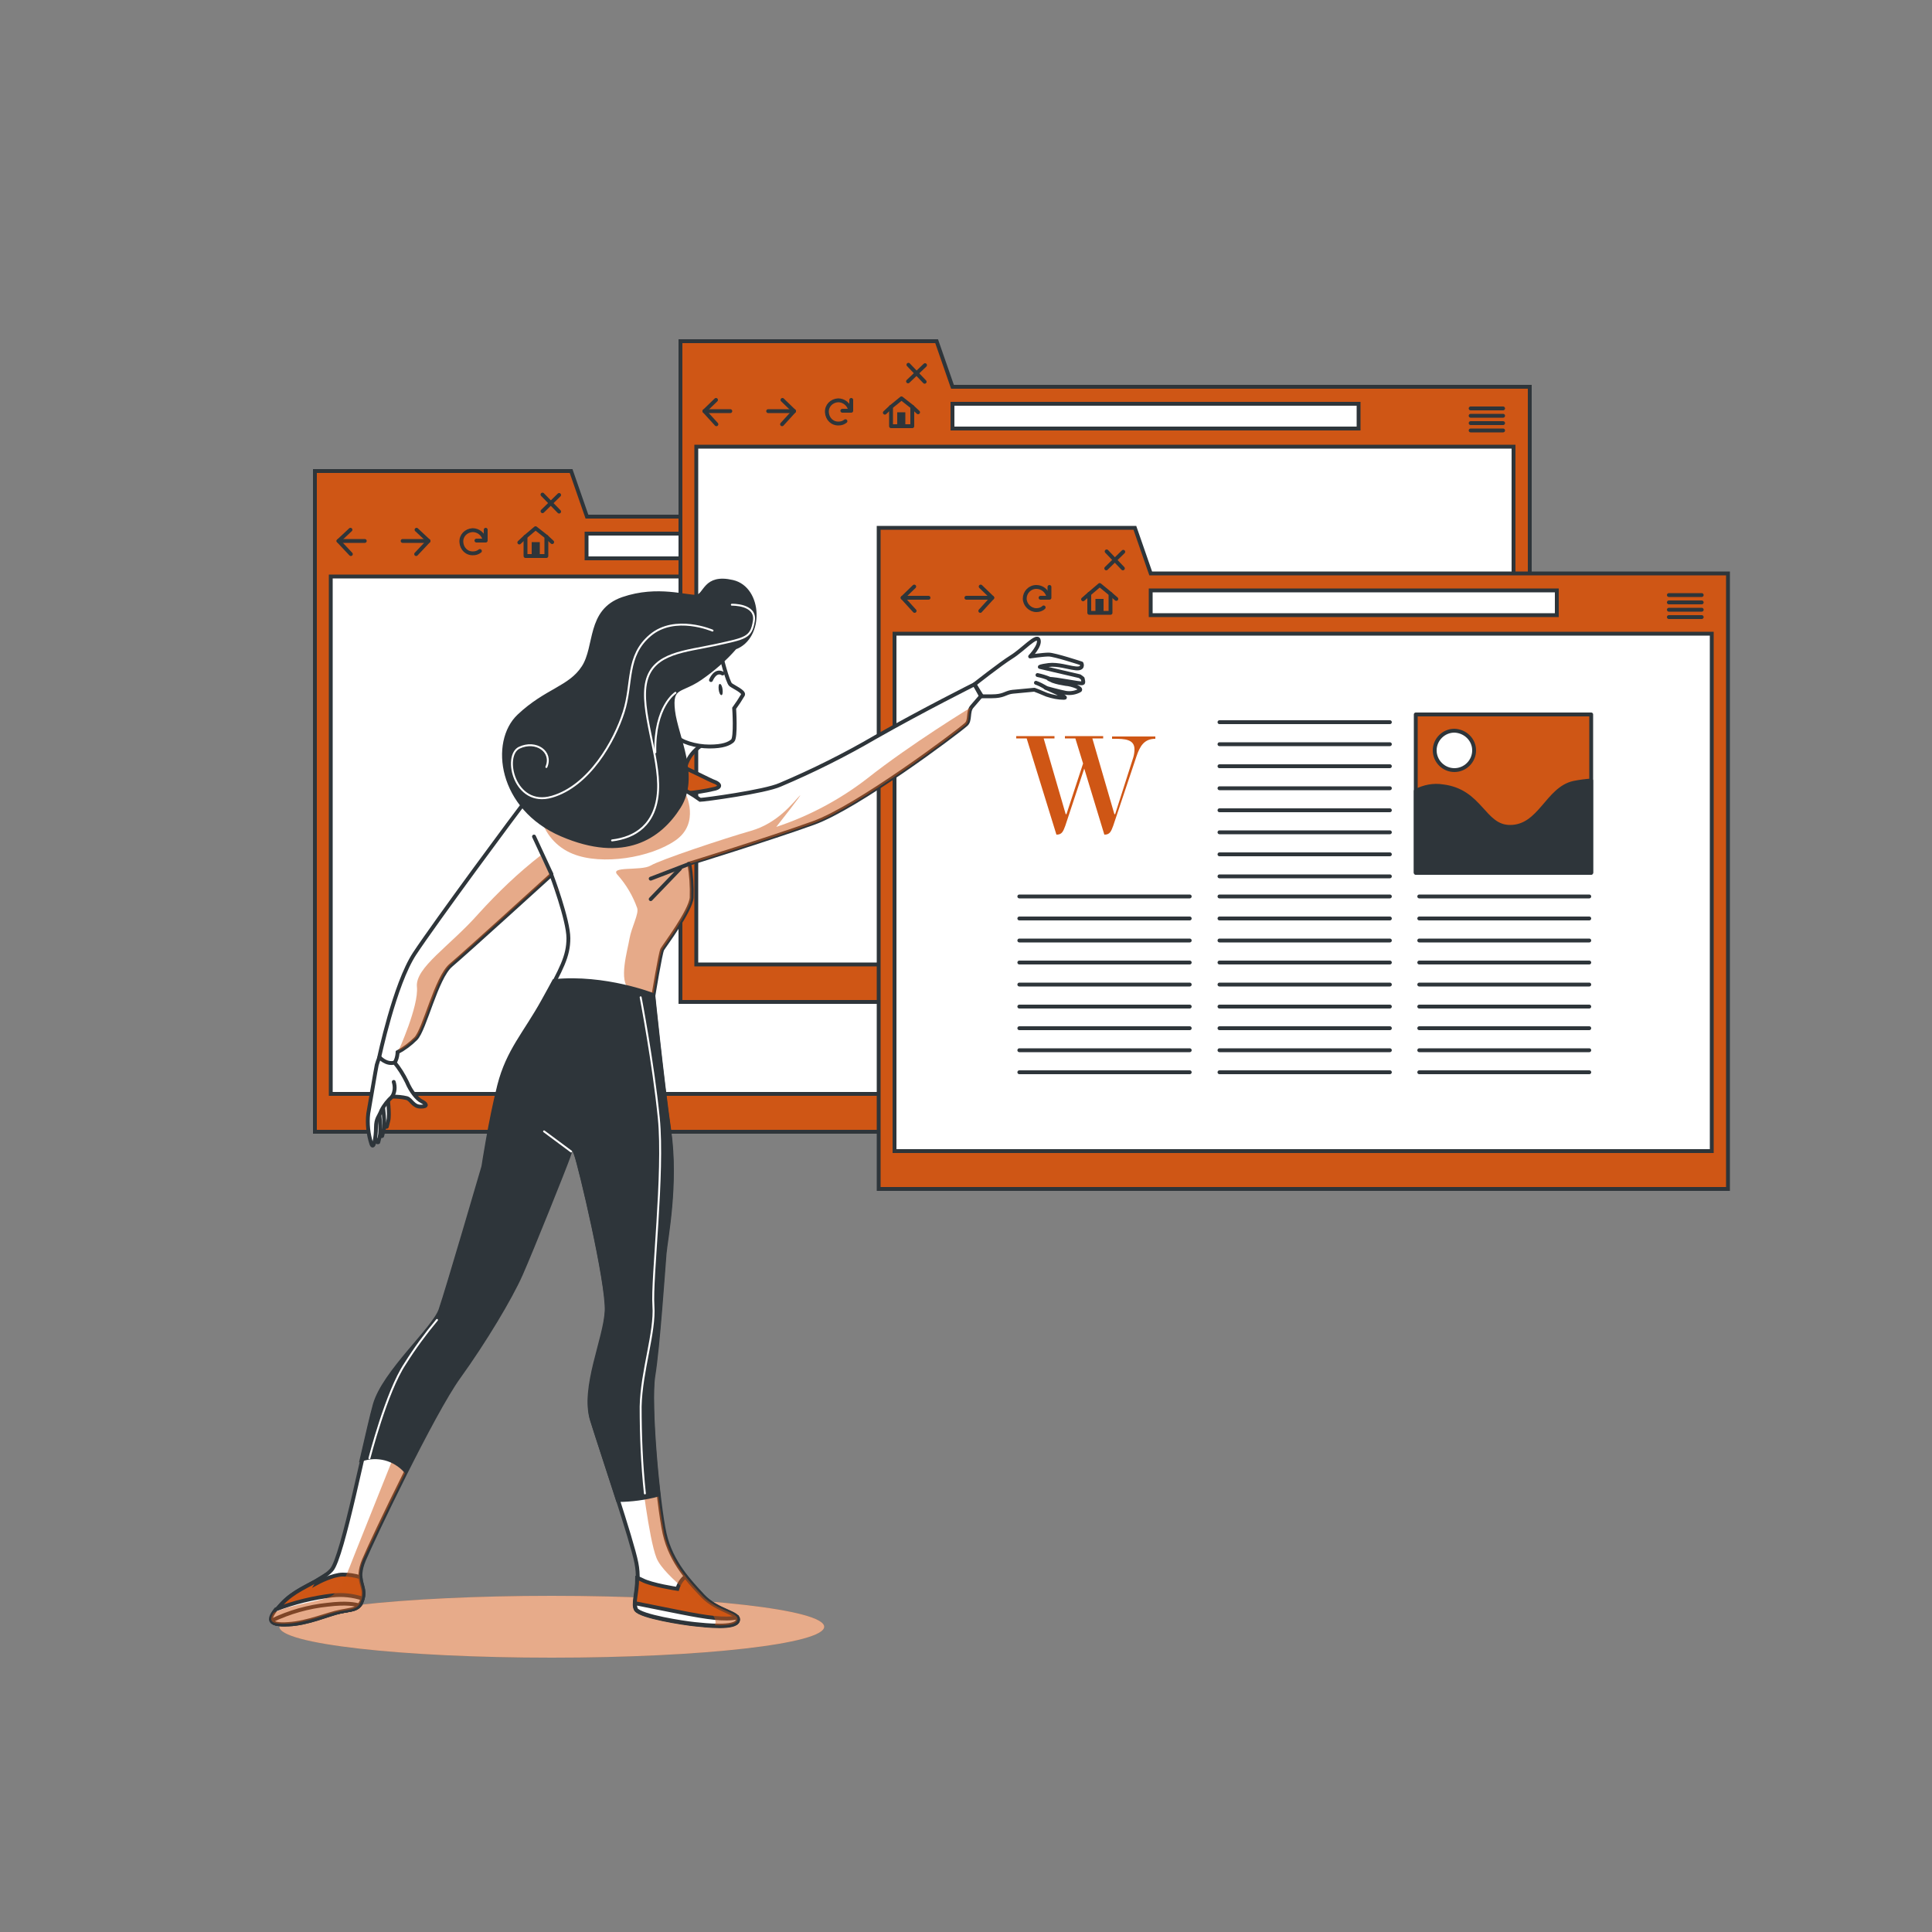 <?xml version="1.0" encoding="utf-8"?>
<!-- Generator: Adobe Illustrator 25.1.0, SVG Export Plug-In . SVG Version: 6.00 Build 0)  -->
<svg version="1.1" id="Layer_1" xmlns="http://www.w3.org/2000/svg" xmlns:xlink="http://www.w3.org/1999/xlink" x="0px" y="0px"
	 viewBox="0 0 500 500" style="enable-background:new 0 0 500 500;" xml:space="preserve">
<rect x="0" y="0" width="500" height="500" fill="#808080" stroke="none"/>
<style type="text/css">
	.st0{fill:#CF5615;stroke:#2E353A;stroke-miterlimit:10;}
	.st1{fill:#FFFFFF;stroke:#2E353A;stroke-miterlimit:10;}
	.st2{fill:none;stroke:#2E353A;stroke-linecap:round;stroke-linejoin:round;}
	.st3{fill:#2E353A;}
	.st4{fill:#CF5615;}
	.st5{fill:#CF5615;stroke:#2E353A;stroke-linecap:round;stroke-linejoin:round;}
	.st6{fill:#2E353A;stroke:#2E353A;stroke-linecap:round;stroke-linejoin:round;}
	.st7{fill:#FFFFFF;stroke:#2E353A;stroke-linecap:round;stroke-linejoin:round;}
	.st8{opacity:0.5;fill:#FFFFFF;enable-background:new    ;}
	.st9{opacity:0.5;fill:#CF5615;enable-background:new    ;}
	.st10{fill:#2E353A;stroke:#2E353A;stroke-miterlimit:10;}
	.st11{fill:none;stroke:#FFFFFF;stroke-width:0.5;stroke-linecap:round;stroke-linejoin:round;}
</style>
<g id="freepik--Windows--inject-1--inject-59">
	<polygon class="st0" points="151.9,133.7 147.8,121.9 81.5,121.9 81.5,133.7 81.5,142.9 81.5,292.9 301.2,292.9 301.2,133.7 	"/>
	<rect x="85.6" y="149.2" class="st1" width="211.5" height="133.9"/>
	<rect x="151.8" y="138.1" class="st1" width="105.1" height="6.4"/>
	<polyline class="st2" points="90.7,137.1 87.6,140 90.8,143.4 	"/>
	<line class="st2" x1="87.6" y1="140" x2="94.4" y2="140"/>
	<polyline class="st2" points="107.8,137.1 110.9,140 107.7,143.4 	"/>
	<line class="st2" x1="110.9" y1="140" x2="104.2" y2="140"/>
	<path class="st2" d="M125.4,139.6c-0.4-1.4-1.6-2.4-3.1-2.4c-1.7,0.1-3,1.4-2.9,3.1c0.1,1.7,1.4,3,3.1,2.9c0.6,0,1.2-0.2,1.7-0.6"
		/>
	<polyline class="st2" points="123.3,139.9 125.7,139.9 125.7,137.1 	"/>
	<polygon class="st2" points="141.4,138.9 138.6,136.7 136,138.9 136,143.9 141.4,143.9 	"/>
	<rect x="137.6" y="140.3" class="st3" width="2.1" height="3.4"/>
	<line class="st2" x1="136" y1="138.9" x2="134.4" y2="140.4"/>
	<line class="st2" x1="141.4" y1="138.9" x2="142.9" y2="140.3"/>
	<line class="st2" x1="140.4" y1="128" x2="144.7" y2="132.4"/>
	<line class="st2" x1="144.7" y1="128.1" x2="140.4" y2="132.3"/>
	<line class="st2" x1="286" y1="139.3" x2="294.4" y2="139.3"/>
	<line class="st2" x1="286" y1="141.2" x2="294.4" y2="141.2"/>
	<line class="st2" x1="286" y1="143.1" x2="294.4" y2="143.1"/>
	<line class="st2" x1="286" y1="145" x2="294.4" y2="145"/>
	<polygon class="st0" points="246.5,100.1 242.4,88.3 176.1,88.3 176.1,100.1 176.1,109.3 176.1,259.3 395.9,259.3 395.9,100.1 	"/>
	<rect x="180.2" y="115.6" class="st1" width="211.5" height="134"/>
	<rect x="246.5" y="104.5" class="st1" width="105.1" height="6.4"/>
	<polyline class="st2" points="185.3,103.5 182.3,106.4 185.4,109.8 	"/>
	<line class="st2" x1="182.3" y1="106.4" x2="189" y2="106.4"/>
	<polyline class="st2" points="202.5,103.5 205.5,106.4 202.4,109.8 	"/>
	<line class="st2" x1="205.5" y1="106.4" x2="198.8" y2="106.4"/>
	<path class="st2" d="M220,106c-0.4-1.4-1.6-2.4-3.1-2.4c-1.7,0.1-3,1.4-2.9,3.1c0.1,1.7,1.4,3,3.1,2.9c0.6,0,1.2-0.2,1.7-0.6"/>
	<polyline class="st2" points="218,106.3 220.3,106.3 220.3,103.5 	"/>
	<polygon class="st2" points="236.1,105.3 233.3,103.1 230.6,105.3 230.6,110.3 236.1,110.3 	"/>
	<rect x="232.2" y="106.7" class="st3" width="2.1" height="3.4"/>
	<line class="st2" x1="230.6" y1="105.3" x2="229" y2="106.8"/>
	<line class="st2" x1="236.1" y1="105.3" x2="237.6" y2="106.7"/>
	<line class="st2" x1="235.1" y1="94.4" x2="239.3" y2="98.8"/>
	<line class="st2" x1="239.4" y1="94.5" x2="235" y2="98.7"/>
	<line class="st2" x1="380.6" y1="105.7" x2="389" y2="105.7"/>
	<line class="st2" x1="380.6" y1="107.6" x2="389" y2="107.6"/>
	<line class="st2" x1="380.6" y1="109.5" x2="389" y2="109.5"/>
	<line class="st2" x1="380.6" y1="111.4" x2="389" y2="111.4"/>
	<polygon class="st0" points="297.8,148.4 293.7,136.6 227.4,136.6 227.4,148.4 227.4,157.6 227.4,307.7 447.2,307.7 447.2,148.4 	
		"/>
	<rect x="231.5" y="164" class="st1" width="211.5" height="133.9"/>
	<rect x="297.8" y="152.8" class="st1" width="105.1" height="6.4"/>
	<polyline class="st2" points="236.6,151.8 233.6,154.7 236.7,158.1 	"/>
	<line class="st2" x1="233.6" y1="154.7" x2="240.3" y2="154.7"/>
	<polyline class="st2" points="253.8,151.8 256.8,154.7 253.7,158.1 	"/>
	<line class="st2" x1="256.8" y1="154.7" x2="250.1" y2="154.7"/>
	<path class="st2" d="M271.3,154.3c-0.4-1.4-1.6-2.4-3.1-2.4c-1.7,0-3,1.4-3,3s1.4,3,3,3c0.7,0,1.4-0.2,1.9-0.7"/>
	<polyline class="st2" points="269.3,154.7 271.6,154.7 271.6,151.9 	"/>
	<polygon class="st2" points="287.4,153.7 284.6,151.4 281.9,153.7 281.9,158.6 287.4,158.6 	"/>
	<rect x="283.5" y="155" class="st3" width="2.1" height="3.4"/>
	<line class="st2" x1="281.9" y1="153.7" x2="280.3" y2="155.1"/>
	<line class="st2" x1="287.4" y1="153.7" x2="288.9" y2="155"/>
	<line class="st2" x1="286.4" y1="142.7" x2="290.6" y2="147.1"/>
	<line class="st2" x1="290.7" y1="142.8" x2="286.3" y2="147.1"/>
	<line class="st2" x1="431.9" y1="154" x2="440.4" y2="154"/>
	<line class="st2" x1="431.9" y1="155.9" x2="440.4" y2="155.9"/>
	<line class="st2" x1="431.9" y1="157.8" x2="440.4" y2="157.8"/>
	<line class="st2" x1="431.9" y1="159.7" x2="440.4" y2="159.7"/>
	<line class="st2" x1="263.8" y1="232" x2="307.9" y2="232"/>
	<line class="st2" x1="263.8" y1="237.7" x2="307.9" y2="237.7"/>
	<line class="st2" x1="263.8" y1="243.4" x2="307.9" y2="243.4"/>
	<line class="st2" x1="263.8" y1="249.1" x2="307.9" y2="249.1"/>
	<line class="st2" x1="263.8" y1="254.8" x2="307.9" y2="254.8"/>
	<line class="st2" x1="263.8" y1="260.5" x2="307.9" y2="260.5"/>
	<line class="st2" x1="263.8" y1="266.1" x2="307.9" y2="266.1"/>
	<line class="st2" x1="263.8" y1="271.8" x2="307.9" y2="271.8"/>
	<line class="st2" x1="263.8" y1="277.5" x2="307.9" y2="277.5"/>
	<line class="st2" x1="315.6" y1="232" x2="359.7" y2="232"/>
	<line class="st2" x1="315.6" y1="237.7" x2="359.7" y2="237.7"/>
	<line class="st2" x1="315.6" y1="243.4" x2="359.7" y2="243.4"/>
	<line class="st2" x1="315.6" y1="249.1" x2="359.7" y2="249.1"/>
	<line class="st2" x1="315.6" y1="254.8" x2="359.7" y2="254.8"/>
	<line class="st2" x1="315.6" y1="260.5" x2="359.7" y2="260.5"/>
	<line class="st2" x1="315.6" y1="266.1" x2="359.7" y2="266.1"/>
	<line class="st2" x1="315.6" y1="271.8" x2="359.7" y2="271.8"/>
	<line class="st2" x1="315.6" y1="277.5" x2="359.7" y2="277.5"/>
	<line class="st2" x1="315.6" y1="186.9" x2="359.7" y2="186.9"/>
	<line class="st2" x1="315.6" y1="192.6" x2="359.7" y2="192.6"/>
	<line class="st2" x1="315.6" y1="198.3" x2="359.7" y2="198.3"/>
	<line class="st2" x1="315.6" y1="204" x2="359.7" y2="204"/>
	<line class="st2" x1="315.6" y1="209.7" x2="359.7" y2="209.7"/>
	<line class="st2" x1="315.6" y1="215.4" x2="359.7" y2="215.4"/>
	<line class="st2" x1="315.6" y1="221.1" x2="359.7" y2="221.1"/>
	<line class="st2" x1="315.6" y1="226.8" x2="359.7" y2="226.8"/>
	<line class="st2" x1="367.3" y1="232" x2="411.3" y2="232"/>
	<line class="st2" x1="367.3" y1="237.7" x2="411.3" y2="237.7"/>
	<line class="st2" x1="367.3" y1="243.4" x2="411.3" y2="243.4"/>
	<line class="st2" x1="367.3" y1="249.1" x2="411.3" y2="249.1"/>
	<line class="st2" x1="367.3" y1="254.8" x2="411.3" y2="254.8"/>
	<line class="st2" x1="367.3" y1="260.5" x2="411.3" y2="260.5"/>
	<line class="st2" x1="367.3" y1="266.1" x2="411.3" y2="266.1"/>
	<line class="st2" x1="367.3" y1="271.8" x2="411.3" y2="271.8"/>
	<line class="st2" x1="367.3" y1="277.5" x2="411.3" y2="277.5"/>
	<path class="st4" d="M293.3,196c0.2-0.7,0.3-1.4,0.3-2.1c0-2.6-2.6-2.7-5.2-2.7h-0.6v-0.6H299v0.6c-2.9,0-4,1.9-4.9,4.6l-6,17.9
		c-0.5,1.3-0.8,2.3-2.2,2.3h-0.1l-5.2-17.1l-4.9,14.8c-0.5,1.3-0.8,2.3-2.2,2.3h-0.1l-7.7-24.9h-2.7v-0.6h9.9v0.6h-2.8l5.7,19.6h0.2
		l4.3-13.1l-2-6.5h-2.7v-0.6h9.9v0.6h-2.8l5.7,19.6h0.2L293.3,196z"/>
	<rect x="366.4" y="184.9" class="st5" width="45.4" height="41"/>
	<path class="st6" d="M411.8,202c-1.5,0.1-3,0.3-4.5,0.6c-6.9,1.5-8.7,11.4-16.5,11.4c-6.9,0-7.5-9.3-17.4-10.5
		c-2.4-0.4-4.9,0.1-7,1.2v21.1h45.4L411.8,202z"/>
	<path class="st7" d="M381.5,194.2c0,2.8-2.3,5.1-5.1,5.1c-2.8,0-5.1-2.3-5.1-5.1c0-2.8,2.3-5.1,5.1-5.1l0,0
		C379.2,189.2,381.5,191.4,381.5,194.2z"/>
</g>
<g id="freepik--Character--inject-1--inject-59">
	<ellipse class="st4" cx="142.8" cy="421" rx="70.5" ry="8"/>
	<ellipse class="st8" cx="142.8" cy="421" rx="70.5" ry="8"/>
	<path class="st1" d="M183.6,191.8c0,0-5.6,2-6.4,7.6s-10.8,3.5-10.8,3.5s0-16.9,2.6-19.9S183.6,191.8,183.6,191.8z"/>
	<path class="st1" d="M186.5,169.3c0,0,1.8,7.3,2.6,7.9s3.5,1.8,3.2,2.6c-0.7,1.2-1.5,2.4-2.3,3.5c0,0,0.5,7.6-0.4,8.4
		s-2.5,1.5-6,1.5s-7.6-1.2-8.8-2.9l-2.3-3.5c0,0-2,0-2-2.9s-1.5-6.7,2-10.8S183.3,166.9,186.5,169.3z"/>
	<path class="st3" d="M187,178.4c0.1,0.8,0,1.5-0.3,1.5s-0.6-0.6-0.7-1.4s0-1.5,0.3-1.5S186.9,177.6,187,178.4z"/>
	<path class="st2" d="M184,176c0,0,1.1-2.8,3-1.7"/>
	<path class="st0" d="M165.8,196.4c0,0,2.6-1.5,7.6,0.6s10.5,5,11.4,5.3s2.3,1.2,0.3,1.8c-2.5,0.6-5,1-7.6,1.2
		c-1.2,0-7.6-3.2-9.9-3.2H164C164,202,163.4,197.3,165.8,196.4z"/>
	<path class="st1" d="M181.2,207c-4-2.9-8.6-5-13.4-6.1c-7.9-1.8-15.2-0.3-20.2,1.2s-9.4,2.6-11.4,5s-23.7,31.8-28.9,39.7
		s-9.2,27-9.2,27c0.7,1,1.7,1.6,2.9,1.8c1.8,0,1.9-3.3,1.9-3.3c1.7-0.9,3.3-2.1,4.7-3.5c2.3-2.3,5.3-15.8,9.1-19s26-23.4,26-23.4
		s4.4,11.7,4.4,16.4s-1.8,7.9-6.4,16.4s-9.1,12.9-11.4,21.9s-4.1,21-4.1,21s-9.4,32.1-11.1,37s-14.6,16.1-17,24.5
		s-8.4,39.5-11.3,42.7s-8.8,4.4-12.9,8.8s-3.2,5.5,1.8,5.3s10.2-2.6,13.4-3.3s5-0.3,5.8-3.5s-2-4.4,0.3-9.9s17.8-38,24.5-47.3
		s13.4-20.5,16.1-26.6s11.4-27.8,12.3-30.4s0.9-3.5,2-0.6s8.3,33.3,8,40.6s-6.4,19.9-3.8,28.3s10.2,30.7,11.4,36.8s-1.2,10.2,0,12
		s12.3,3.5,15.2,3.8s10.5,1.2,11.1-0.9s-5.3-2.3-9.1-6.4c-3.1-3.4-8.2-8.5-9.9-16.1s-4.1-33.6-2.9-40.9s2.6-28,2.9-31.6
		s3.2-17.8,1.2-31.9s-4.1-34.8-4.1-34.8s1.8-11.1,2.3-12s7.3-9.9,7.6-13.4c0.1-2.9-0.1-5.9-0.6-8.8c0,0,20.7-6.4,32.1-10.5
		s36.9-23.2,39.5-25.5c1.2-1,0.4-3.3,1.5-4.6c1.4-1.6,2.5-2.9,2.5-2.9l-1.8-2.9c0,0-13.4,6.7-25.7,13.7c-7.9,4.6-16.1,8.7-24.6,12.3
		C197.9,204.9,182.1,207,181.2,207z"/>
	<path class="st0" d="M88.7,407.5c-2.6,0-6.5,2.1-6.5,2.1l0.7-1.1c-3,1.9-7,3.3-10,6.6c-4.1,4.4-3.2,5.5,1.8,5.3s10.2-2.6,13.4-3.3
		s5-0.3,5.8-3.5c0.6-2.1-0.4-3.3-0.6-5.4C91.8,407.7,90.2,407.5,88.7,407.5z"/>
	<path class="st1" d="M93.8,413.7c-2.5-0.8-5.1-1.1-7.8-0.8c-5,0.6-9.9,1.8-14.6,3.6c-2.5,3.2-1.3,4,3,3.8c5-0.3,10.2-2.6,13.4-3.2
		S93,416.7,93.8,413.7z"/>
	<path class="st1" d="M93,415.5c-1-0.3-3.3-0.8-8.2-0.2c-5,0.5-9.9,1.9-14.5,4.1c0.3,0.8,1.8,1.1,4.3,0.9c5-0.3,10.2-2.6,13.4-3.2
		C90.4,416.6,92,416.6,93,415.5z"/>
	<path class="st9" d="M107.5,376l-5.5,0.7c0,0-7.2,18-9.8,24.5s-3.6,9.8-6.2,11.7c-2.1,1.5-10.6,2.2-15.2,4.5
		c-1.5,2.4-0.2,3,3.7,2.8c5-0.3,10.2-2.6,13.4-3.2s5-0.3,5.8-3.5s-2-4.4,0.3-9.9C95.6,400.3,101.5,387.7,107.5,376z"/>
	<path class="st0" d="M181.8,413c-1.3-1.4-2.9-3-4.4-5c-1,0.8-1.7,1.9-2.1,3.2c0,0-6.7-1-9.1-2.3c-0.4-0.2-0.8-0.4-1.3-0.5
		c0,4.1-1.2,6.8-0.3,8.2c1.2,1.8,12.3,3.5,15.2,3.8s10.5,1.2,11.1-0.9S185.6,417,181.8,413z"/>
	<path class="st1" d="M190.9,419.4c0.1-0.3,0-0.5-0.1-0.8c-3.2,0.7-7.9,0-14.5-1.3l-12-2.4c0,0.5,0.1,1.1,0.3,1.6
		c1.2,1.8,12.3,3.5,15.2,3.8S190.3,421.4,190.9,419.4z"/>
	<path class="st9" d="M181.8,413c-3.1-3.4-8.2-8.5-9.9-16.1c-1.1-6-1.9-12.1-2.4-18.2l-3.6,2c0,0,2,17.5,4,22.5s13.5,12.5,15,15.5
		c0.3,0.6,0.4,1.3,0.1,1.9c2.8,0.1,5.5-0.1,5.8-1.3C191.5,417.3,185.6,417,181.8,413z"/>
	<path class="st9" d="M139.8,211c1,4.6,4.2,8.3,8.5,10c7.5,3,20,1,26.5-3.5s2.6-12.2,2.6-12.2l-3.1-4.3
		C174.4,201,158.4,215.5,139.8,211z"/>
	<path class="st9" d="M107.6,268.6c2.3-2.3,5.3-15.8,9.1-19c3.5-3,23-20.7,25.7-23.1l-2.5-5.1c-5.8,4.5-11.1,9.6-16,15
		c-7.5,8.5-16.5,14-16,19s-4.8,16.6-4.8,16.6C104.7,271.1,106.2,270,107.6,268.6z"/>
	<path class="st9" d="M200.9,214c0,0,7.5-9.5,6-8s-5.5,7-12.5,9s-23.5,7.5-26,9s-11,0-8.5,2.5c2.2,2.5,3.9,5.4,5,8.5
		c0.5,1.5-1.5,5-2,8s-2.9,10.9,0,13c1.9,1.1,4,2,6.2,2.5c0-0.4-0.1-0.7-0.1-0.7s1.8-11.1,2.3-12s7.3-9.9,7.6-13.4
		c0.1-2.9-0.1-5.9-0.6-8.8c0,0,20.7-6.4,32.1-10.5s36.9-23.2,39.5-25.5c1.2-1,0.4-3.3,1.5-4.6c0,0-15.5,9.4-27,18.5
		C217.4,206.9,209.4,211.2,200.9,214z"/>
	<line class="st2" x1="178.3" y1="223.6" x2="168.4" y2="227.4"/>
	<line class="st2" x1="176" y1="224.8" x2="168.4" y2="232.7"/>
	<line class="st2" x1="142.7" y1="226.2" x2="138.2" y2="216.5"/>
	<path class="st10" d="M190.2,167.6c-2.6,3-5.6,5.6-8.9,7.9c-5.2,3.6-7.9,1.8-7.1,8.5s6.5,16.9,1.5,24.8s-14.2,14.1-30.3,7.2
		s-18.2-24-11.1-30.7c7.1-6.7,13.2-7.2,16.7-12.6s1.2-14.6,10.2-17.7s16.7-0.3,19.1-0.6s2-5.5,9.3-3.8S197.3,165,190.2,167.6z"/>
	<path class="st11" d="M189.4,156.5c0,0,6.4-0.2,5.7,4.2s-2.2,4.5-9.9,6.2s-16.1,2-17.9,9.4s3.5,19.4,3,28.3s-6,12.2-11.9,12.9"/>
	<path class="st11" d="M174.8,179.3c0,0-5.5,3.5-5.2,15.4"/>
	<path class="st11" d="M184.4,163.2c0,0-9.7-4.2-16.1,1.2s-4.5,12.4-6.9,19.9s-8.9,19.1-18.6,21.9s-12.7-10.7-8.4-12.7s8.7,1,7,5"/>
	<path class="st7" d="M100.3,283.8c0,0,0.6,4.6,0.2,6.2l-0.4,1.6c0,0-1.2,1-1.4-7.2C98.7,284.4,99.5,282.6,100.3,283.8z"/>
	<path class="st7" d="M99.1,286.2c0,0,0.6,4.6,0.2,6.2l-0.4,1.6c0,0-1.2,1-1.4-7.2C97.5,286.8,98.3,285,99.1,286.2z"/>
	<path class="st7" d="M98.1,287.8c0,0,0.6,4.6,0.2,6.2l-0.4,1.6c0,0-1.2,1-1.4-7.2C96.5,288.4,97.3,286.6,98.1,287.8z"/>
	<path class="st7" d="M102.1,275c1.3,1.5,2.3,3.2,3.2,5c1,2.4,2.6,4.4,3.8,5s1.8,1.4-0.2,1.4s-2.4-1.8-3.6-2.2
		c-1.2-0.3-2.5-0.4-3.8-0.4c-1.1,1-2.1,2.2-2.8,3.6c-0.6,1.6-1.4,2-1.4,4.4s-0.6,6-1.2,4.2c-0.8-2.5-1.1-5.2-0.8-7.8
		c0.4-2.2,2-11.8,2.2-12.6c0.2-0.7,0.4-1.3,0.7-2C98.2,273.6,99.9,275.6,102.1,275z"/>
	<path class="st2" d="M101.5,283.8c0.7-1.2,0.8-2.5,0.4-3.8"/>
	<path class="st10" d="M143.4,253.9c-0.8,1.5-1.7,3.1-2.8,5.1c-4.7,8.5-9.1,12.9-11.4,21.9s-4.1,21-4.1,21s-9.4,32.2-11.1,37.1
		s-14.6,16.1-17,24.5c-0.8,2.8-2,8.2-3.4,14.2c4.1-1.4,8.5-0.2,11.4,3c4.9-9.8,10.3-19.9,13.6-24.5c6.7-9.4,13.4-20.5,16.1-26.6
		s11.4-27.8,12.3-30.4s0.9-3.5,2-0.6s8.3,33.3,8,40.6s-6.4,19.9-3.8,28.3c1.4,4.5,4.2,12.9,6.7,20.7c3.5,0,7.1-0.5,10.5-1.4
		c-1.3-10.8-2.2-25.7-1.4-31c1.2-7.3,2.6-28,2.9-31.6s3.2-17.8,1.2-31.9s-4.1-34.8-4.1-34.8S156.6,252.6,143.4,253.9z"/>
	<line class="st11" x1="147.8" y1="298" x2="140.8" y2="292.8"/>
	<path class="st11" d="M165.8,258.1c0,0,3.3,17.2,4.7,31.3s-1.9,41.6-1.4,48.5s-3.1,16.9-3.3,26.1c0,7.5,0.3,15,1.1,22.5"/>
	<path class="st11" d="M95.6,377.4c0,0,4.4-17.2,9.2-24.4c2.5-4,5.3-7.8,8.3-11.4"/>
	<path class="st2" d="M280.2,176.8c0.3-0.1,0.1-0.7,0-1.2c-0.2-0.2-0.5-0.4-0.8-0.6l-10.3-2.4c0,0,0-0.2,2.3-0.5s5.4,0.7,6.5,0.8
		c2.8,0.5,2-1.2,2-1.2s-7-2.3-8.5-2.3s-4.8,0.5-4.8,0.5s2.7-2.8,2.2-4.3s-4.1,2.6-7,4.4s-9.6,7.1-9.6,7.1l1.7,3.1h2.8
		c2.9,0,3.4-0.8,4.9-1.1l0.7-0.1h0.1l5.3-0.5c0,0,2.1,0.8,3.2,1.3c1.5,0.5,3,0.8,4.5,0.8c1.4,0-4.8-2.6-4.8-2.6s3.6,1,5.2,1.3
		c1.2,0.2,2.5,0,3.6-0.6c0.9-0.5-1.9-1.6-3.6-1.7c-1.2-0.2-2.3-0.4-3.4-0.8c0.1,0-1.1-0.5-1-0.5
		C273.2,175.6,279.7,177.1,280.2,176.8z"/>
	<path class="st2" d="M271.5,175.6c-1-0.4-2-0.7-3-0.9"/>
	<path class="st2" d="M270.7,178c-0.8-0.5-1.7-1-2.6-1.3"/>
	<path class="st9" d="M144.2,230.7l0.1-0.2l-0.6-1.1L144.2,230.7z"/>
</g>
</svg>
